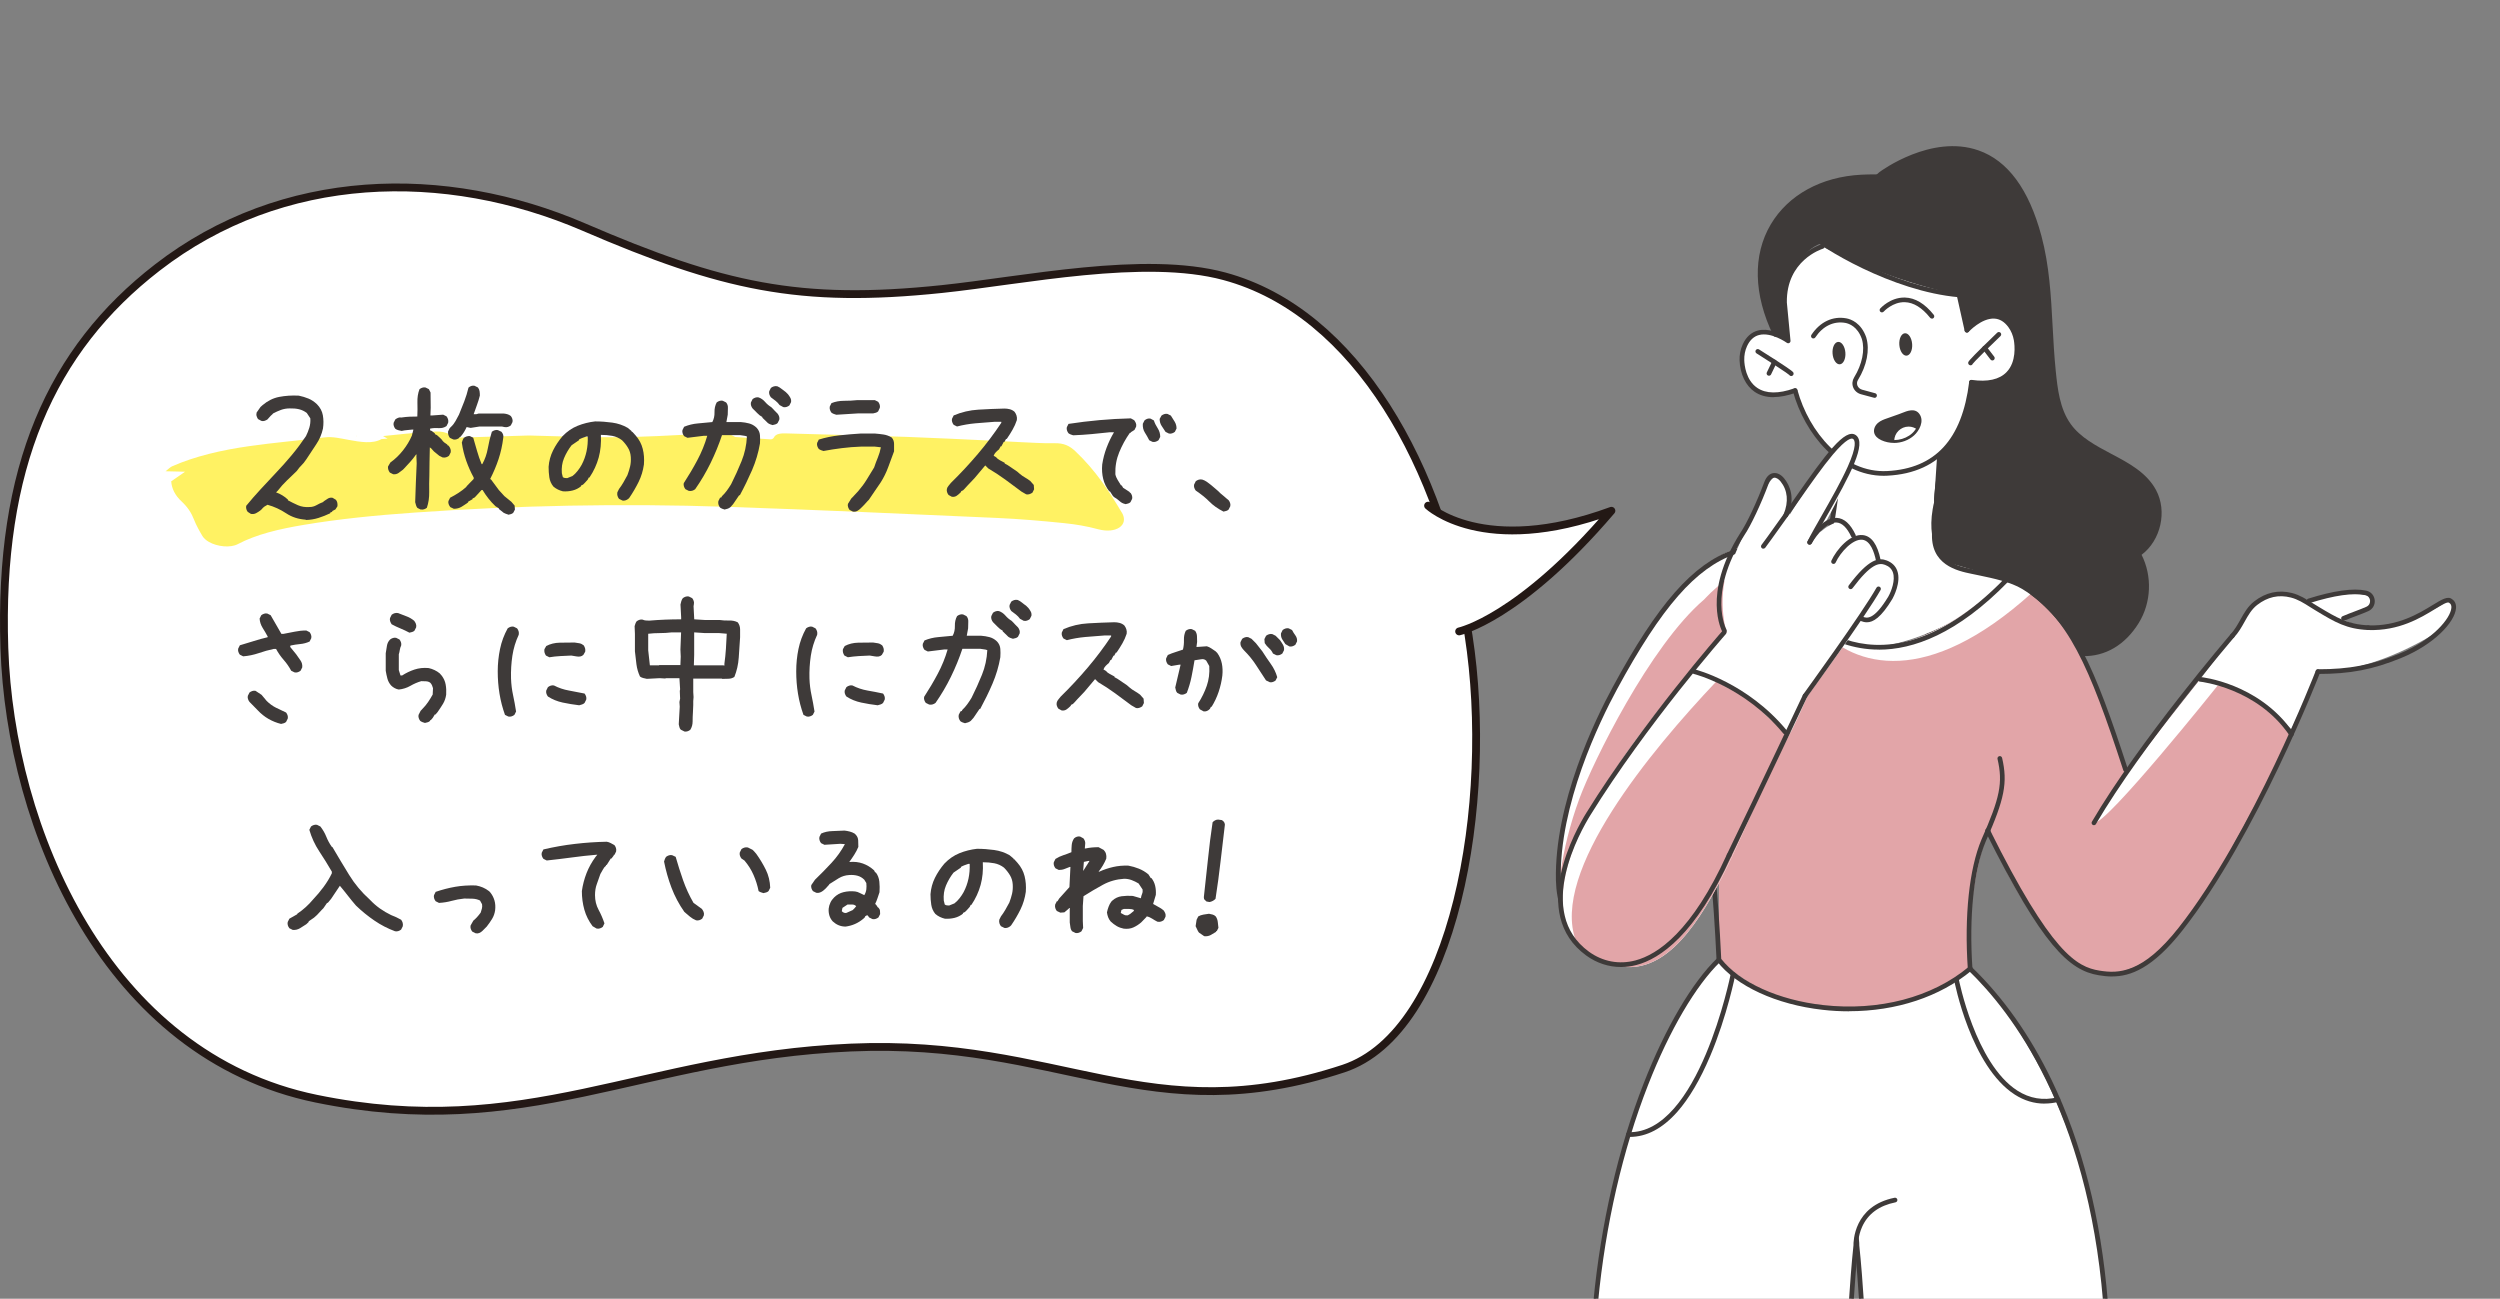 <?xml version="1.0" encoding="UTF-8"?><svg id="Layer_2" xmlns="http://www.w3.org/2000/svg" xmlns:xlink="http://www.w3.org/1999/xlink" viewBox="0 0 479.67 249.19"><rect x="0" y="0" width="479.67" height="249.19" fill="#808080" stroke="none"/><defs><style>.cls-1,.cls-2{fill:#fff;}.cls-3{fill:#ffee3d;opacity:.8;}.cls-4{fill:#3e3a39;}.cls-5{clip-path:url(#clippath);}.cls-6{fill:none;}.cls-7{fill:#e2a5a8;}.cls-2{stroke:#231815;stroke-linecap:round;stroke-linejoin:round;stroke-width:1.5px;}</style><clipPath id="clippath"><rect class="cls-6" x="289.34" y="0" width="190.33" height="249.19"/></clipPath></defs><g id="_文字"><g class="cls-5"><g id="woman1"><path class="cls-1" d="m378.01,185.87c8.96,8.62,23.76,32.3,25.95,63.8,1.87,26.79.22,203.74.22,203.74.23,1.88-23.99,1.7-35.61,0-6.46-53.64-8.98-183.56-12.28-214.43,0,0,.4-7.13-7.53-8.72v-52.03l29.24,7.63Z"/><path class="cls-1" d="m375.35,454.1c-4.54-53.19-15.76-184.25-19.06-215.12,3.3,30.87,5.82,160.79,12.28,214.43,2.32.38,2.43,2.03,6.78.69Z"/><path class="cls-4" d="m386.77,454.92c-6.38,0-13.22-.32-18.26-1.06-.2-.03-.36-.19-.38-.39-3.82-31.74-6.31-91.2-8.31-138.97-1.41-33.73-2.63-62.86-3.98-75.46,0-.02,0-.05,0-.07.01-.27.27-6.76-7.17-8.25-.24-.05-.4-.29-.35-.53.05-.24.29-.4.53-.35,7.89,1.58,7.9,8.53,7.89,9.14,1.35,12.64,2.57,41.77,3.98,75.49,1.99,47.59,4.47,106.77,8.26,138.56,11.76,1.65,31.44,1.05,34.81-.26.09-8.08,1.86-177.12-.28-203.05-3.01-36.55-17.47-55.48-25.81-63.51-.18-.17-.18-.46-.01-.64.17-.18.46-.18.64-.01,6,5.78,11.15,13.06,15.31,21.67,5.83,12.07,9.46,26.34,10.78,42.42,2.18,26.48.3,201.66.28,203.42,0,.16-.09.31-.24.39-1.71.92-9.3,1.48-17.68,1.48Zm17.47-1.87h0,0Z"/><path class="cls-1" d="m329.8,184.16c-8.96,8.62-21.68,37.86-23.64,65.6-1.89,26.79,2,203.65,2,203.65-.23,1.88,23.99,1.7,35.61,0,6.46-53.64,8.98-183.56,12.28-214.43,0,0-.4-7.13,7.53-8.72v-52.03l-33.78,5.92Z"/><path class="cls-1" d="m336.99,454.1c4.54-53.19,15.76-184.25,19.06-215.12-3.3,30.87-5.82,160.79-12.28,214.43-2.32.38-2.43,2.03-6.78.69Z"/><path class="cls-4" d="m325.58,454.92c-8.38,0-15.98-.56-17.68-1.48-.14-.08-.23-.22-.24-.38-.04-1.77-4.46-176.89-1.94-203.34,1.42-14.85,4.75-29.33,9.65-41.86,4.15-10.63,9.3-19.39,14.12-24.03.18-.17.46-.17.64.01.17.18.17.46-.01.64-4.73,4.55-9.8,13.19-13.91,23.7-4.87,12.45-8.18,26.84-9.59,41.61-2.47,25.91,1.73,194.94,1.94,202.95,3.37,1.31,23.05,1.92,34.82.26,3.79-31.79,6.27-90.97,8.26-138.56,1.41-33.72,2.63-62.84,3.98-75.49-.01-.61,0-7.56,7.89-9.14.24-.05.48.11.53.35.05.24-.11.48-.35.53-3.14.63-5.29,2.21-6.41,4.7-.84,1.86-.75,3.54-.75,3.55,0,.02,0,.05,0,.07-1.35,12.6-2.57,41.73-3.98,75.46-2,47.78-4.48,107.24-8.31,138.97-.02.2-.18.36-.38.39-5.04.74-11.88,1.06-18.26,1.06Z"/><path class="cls-4" d="m312.7,218.13c-.09,0-.18,0-.27,0-.25,0-.44-.21-.44-.46,0-.25.21-.44.46-.44,13.45.38,19.57-30.1,19.63-30.41.05-.24.28-.4.53-.35.24.05.4.28.35.53-.02.08-1.57,7.93-4.83,15.62-1.92,4.54-4.05,8.15-6.32,10.72-2.82,3.18-5.88,4.8-9.11,4.8Z"/><path class="cls-4" d="m392.29,211.75c-2.01,0-3.93-.58-5.73-1.74-8.39-5.41-11.52-21.41-11.65-22.09-.05-.24.11-.48.36-.53.24-.05.48.11.53.36.03.16,3.19,16.31,11.26,21.5,2.37,1.52,4.96,1.96,7.7,1.29.24-.06.48.09.54.33.06.24-.09.48-.33.54-.91.22-1.8.33-2.67.33Z"/><path class="cls-4" d="m399.48,125.43c4.54.16,8.11-2.27,10.5-6.14,2.38-3.86,2.52-9.01.35-12.99,3.76-2.56,5.11-8.08,2.95-12.08-3.31-6.13-12.25-6.95-16.33-12.6-2.14-2.96-2.59-6.79-2.97-10.43-.91-8.71-.48-17.38-2.75-25.84-7.72-28.81-30.39-11.98-30.39-11.98-7.81,6.59-10.86,18.28-8.04,28.11,1.79,6.25,5.79,11.64,7.93,17.78,2.35,6.76,2.34,14.07,2.83,21.21.48,7.14,1.61,14.58,5.8,20.38,3.33,4.61,8.49,7.85,14.09,8.84,5.6.99,11.34-1.09,16.04-4.28Z"/><path class="cls-4" d="m386.28,130.4c-.99,0-1.96-.08-2.91-.25-5.73-1.01-10.97-4.3-14.37-9.02-4.36-6.05-5.42-13.81-5.88-20.61-.08-1.24-.15-2.51-.22-3.73-.32-5.82-.65-11.83-2.58-17.36-.97-2.78-2.36-5.47-3.7-8.07-1.6-3.1-3.26-6.31-4.24-9.73-2.94-10.28.42-22.03,8.19-28.58,0,0,.01-.01.02-.02.4-.3,10.01-7.32,19-4.18,5.64,1.96,9.7,7.48,12.09,16.4,1.53,5.72,1.85,11.62,2.15,17.33.15,2.81.31,5.72.6,8.58.35,3.4.76,7.26,2.88,10.21,1.86,2.58,4.86,4.16,7.76,5.7,3.34,1.76,6.79,3.59,8.6,6.95,2.19,4.07.92,9.66-2.77,12.43,2.07,4.09,1.87,9.18-.55,13.09-2.6,4.2-6.41,6.45-10.75,6.35-4.41,2.96-9.05,4.52-13.34,4.52Zm-25.15-96.66c-7.49,6.33-10.74,17.69-7.89,27.64.96,3.34,2.59,6.51,4.17,9.57,1.36,2.63,2.76,5.34,3.75,8.19,1.97,5.65,2.3,11.73,2.63,17.61.07,1.22.14,2.49.22,3.72.45,6.67,1.48,14.28,5.71,20.15,3.27,4.53,8.3,7.69,13.8,8.66,4.86.86,10.44-.63,15.71-4.21.08-.05.17-.08.27-.08,5.22.19,8.37-3.12,10.1-5.92,2.32-3.75,2.45-8.67.34-12.54-.11-.2-.05-.46.14-.59,3.57-2.43,4.86-7.69,2.81-11.5-1.68-3.12-4.86-4.8-8.23-6.58-2.99-1.58-6.08-3.22-8.07-5.96-2.27-3.14-2.7-7.3-3.05-10.64-.3-2.89-.46-5.8-.61-8.62-.3-5.66-.62-11.52-2.12-17.15-2.31-8.62-6.18-13.93-11.52-15.79-8.42-2.94-17.79,3.78-18.16,4.05Z"/><path class="cls-4" d="m346.93,36.77s-14.67,6.84-6.66,26.58c.19.41,2.83,2.06,2.83,2.06,0,0-1.79-16.19,6.54-18.78.66.98,15.05,8.55,26.24,9.94.09.39,1.33,5.96,1.33,5.96l4.32-1.86s5.42-22.19-16.49-26.38c.13.02-9.95-1.73-18.11,2.48Z"/><path class="cls-1" d="m353.29,88.14s-.66,15.44-5.97,16.48c-.36.1-8.99.21-8.99.21,0,0,2.26,18.34,22.51,19.16,1.23.15,16.15-3,23.68-12.91.51.16-11.42-3.32-11.42-3.32,0,0-4-3.29-1.96-11.61-.34,0,.98-8.52.98-8.52,0,0,6.35-7.4,6.15-14.29-.08.61,9.31,2.04,8.58-8.1,0,0-1.8-8.66-9.45-1.88l-1.51-6.78s-12.26-2.16-26.24-9.29c-.81.32-9.8,3.63-6.54,18.13,0,0-9.08-5.8-8.72,5.14.05.25,1.25,8.01,10.05,4.39,0,0,3.13,10.73,8.86,13.19Z"/><path class="cls-7" d="m338.33,104.83s11.17,38.53,46.71,6.41c0,0,12.79,5.06,18.92,25.09.12.71-22.59,23.03-22.59,23.03,0,0-4.53,12.82-3.36,26.5.5.49-26.07,18.35-48.2-1.71v-14.72s-11.96,22.77-25.17,12.38c.12.11-10.06-10.27-2.52-31.72.06-.18,11.02-29.22,21.4-38.09.71-.69,7.44-8.39,14.81-7.17Z"/><path class="cls-1" d="m389.88,113.72l-4.84-2.47c-17.23,15.58-28.74,14.54-36.01,9.34,6.87,7.37,20.61,11.44,40.86-6.87Z"/><path class="cls-1" d="m302.11,150.09c-2.45,6.97-3.03,12.77-2.7,17.42.62-4.4,1.77-9.25,3.63-14.29,2.6-7.04,13.53-29.31,23.91-38.18.63-.61,6.06-6.82,12.46-7.27,0,0,0,0,0,0-.09-.22-.18-.42-.26-.62,0,0,0,0,0-.01-.57-1.4-.83-2.3-.83-2.3-.58-.1-1.15-.14-1.71-.13-5.2.05-9.86,4.08-11.97,6.15-.05.05-.09.09-.13.13-.09.09-.17.17-.24.25,0,0,0,0,0,0-.06.06-.11.11-.16.16-.26.27-.45.47-.55.57-.01.01-.03.03-.04.04-.41.35-.81.73-1.22,1.13-1.54,1.54-3.09,3.48-4.61,5.66-.48.69-.95,1.4-1.42,2.14-.31.49-.62.99-.93,1.49-.46.76-.92,1.53-1.37,2.31-6.62,11.47-11.81,25.24-11.85,25.36,0,0,0,0,0,0Z"/><path class="cls-7" d="m422.14,130.34s-10.84,13.61-14.32,18.48c.1-.5-4.93-15.3-4.93-15.3l-21.91,20.67s.09,11.95,14.59,28.36c-.47-.5,11.92,15.41,28.36-12.12.14-.22,14.58-26.19,15.71-29.56,0,0-6.24-10.01-17.51-10.52Z"/><path class="cls-1" d="m401.76,157.88c2.2.62,23.77-26.38,23.77-26.38,1.55.07,3,.36,4.33.81-2.22-1.07-4.8-1.84-7.72-1.97,0,0-10.84,13.61-14.32,18.48.1-.5-2.97,4.41-6.06,9.06Z"/><path class="cls-1" d="m422.14,130.34l7.19-9.67s3.98-9.75,12.02-5.52c-.56.21,3.39-.39,3.39-.39,0,0,9.6-2.1,10.45.39-.01-.02.15,1.71-5.55,3.49-.44.09,1.36,1.69,7.49,1.68.28-.03,10.59-2.86,12.37-5.15.98.38,3.49.4-1.03,5.49-.45.45-12.55,8.42-23.74,8.2l-5.09,11.08s-9.71-9.78-17.51-9.6Z"/><path class="cls-4" d="m340.64,64.6c-.17,0-.33-.09-.41-.25-3.79-7.85-3.96-15.41-.48-21.29,3.36-5.67,9.7-9.15,17.39-9.54,6.4-.33,15.16.52,20.51,6.39,4.21,4.62,5.66,11.63,4.32,20.84-.04.25-.26.42-.51.38-.25-.04-.42-.26-.38-.51,1.3-8.93-.08-15.69-4.1-20.1-5.11-5.62-13.59-6.42-19.8-6.1-7.38.38-13.45,3.69-16.66,9.1-3.33,5.61-3.14,12.87.51,20.45.11.22.01.49-.21.6-.06.03-.13.04-.2.04Z"/><path class="cls-4" d="m354.78,194.04c-1.68,0-3.38-.09-5.09-.29-8.84-.99-16.6-4.56-20.25-9.32-.06-.07-.09-.16-.09-.25-.61-12.71-1.49-21.73-2.69-27.57-3.83-6.36-2.76-12.51-1.17-16.56.09-.23.35-.35.58-.26.23.09.35.35.26.58-1.51,3.87-2.54,9.76,1.15,15.83.03.04.05.09.06.14,1.21,5.86,2.1,14.9,2.71,27.64,3.54,4.52,11.01,7.91,19.55,8.86,10.71,1.2,20.89-1.47,27.93-7.33.19-.16.47-.13.63.06.16.19.13.47-.06.63-6.1,5.07-14.47,7.82-23.51,7.82Z"/><path class="cls-4" d="m378.01,186.32c-.23,0-.43-.18-.45-.42-.69-10.17.27-19.22,2.62-24.82,3.56-8.01,4.14-10.89,3.08-15.46-.06-.24.1-.48.34-.54.24-.06.48.09.54.34,1.1,4.75.48,7.89-3.14,16.02-2.3,5.47-3.23,14.37-2.55,24.4.02.25-.17.46-.42.48-.01,0-.02,0-.03,0Z"/><path class="cls-4" d="m407.82,148.1c-.19,0-.37-.12-.43-.31-6.56-20.19-10.7-29.48-19.39-34.78-2.19-1.34-5.65-2.06-8.17-2.59-.38-.08-.73-.15-1.06-.22-.16-.04-.34-.07-.53-.11-2.6-.54-8.01-1.66-7.53-8.09l.95-14.39c.02-.25.23-.44.48-.42.25.02.44.23.42.48l-.95,14.39c-.42,5.65,4.11,6.59,6.82,7.15.19.04.37.08.54.11.32.07.67.14,1.05.22,2.59.54,6.14,1.29,8.46,2.71,4.49,2.74,7.89,6.61,11.01,12.54,2.99,5.68,5.66,13.19,8.76,22.73.08.24-.05.49-.29.57-.05.02-.09.02-.14.02Z"/><path class="cls-4" d="m361.42,91.29c-8.54,0-15.19-8.05-17.42-16.23-.07-.24.08-.49.32-.55.24-.07.49.08.55.32,2.19,8.05,8.8,15.97,17.2,15.55,9.24-.47,14.39-6.06,15.75-17.09.03-.25.25-.42.5-.39.25.03.42.25.39.5-.65,5.26-2.19,9.41-4.58,12.33-2.8,3.42-6.84,5.28-12.02,5.54-.23.01-.46.02-.69.02Z"/><path class="cls-4" d="m380.3,73.94c-.66,0-1.36-.05-2.11-.16-.25-.03-.42-.26-.38-.51.03-.25.26-.42.51-.38,3.05.43,5.3-.07,6.67-1.49,1.93-1.98,1.56-5.17,1.41-6.1-.16-.93-.52-1.81-1.06-2.54-.76-1.03-1.66-1.58-2.69-1.63-2.45-.13-4.9,2.51-4.92,2.53-.17.18-.45.2-.64.03-.18-.17-.2-.45-.03-.64.11-.12,2.76-2.98,5.63-2.82,1.31.07,2.44.74,3.36,2,.62.84,1.04,1.86,1.22,2.93.17,1.04.57,4.59-1.65,6.88-1.23,1.27-3.02,1.91-5.33,1.91Z"/><path class="cls-4" d="m378.08,70.09c-.24,0-.44-.19-.45-.44,0-.25,0-.37,2.85-3.18,1.35-1.32,2.71-2.63,2.72-2.64.18-.17.46-.17.64.01.17.18.17.46-.01.64-.01.01-1.37,1.32-2.72,2.64-2.09,2.06-2.52,2.57-2.61,2.69-.06.16-.22.28-.41.29,0,0,0,0-.01,0Zm.45-.46h0s0,0,0,0Z"/><path class="cls-4" d="m382.27,69.16c-.14,0-.27-.06-.36-.18l-1.47-1.92c-.15-.2-.11-.48.09-.63.2-.15.48-.11.63.09l1.47,1.92c.15.2.11.48-.09.63-.08.06-.18.09-.27.09Z"/><path class="cls-4" d="m340.3,76.21c-1.41,0-2.63-.34-3.64-1.03-1.71-1.16-2.79-3.41-2.89-6.01-.04-1.09.17-2.16.61-3.11.65-1.42,1.63-2.3,2.89-2.64,1.98-.52,4.15.47,5.29,1.13l-.61-6.45s0-.02,0-.04c-.07-4.57,1.99-7.37,3.72-8.92,1.88-1.67,3.76-2.26,3.84-2.28.24-.07.49.06.56.3.07.24-.06.49-.3.56h0c-.29.09-7.04,2.26-6.93,10.31l.7,7.34c.02.18-.07.34-.22.43-.15.09-.34.08-.49-.03-.03-.02-2.96-2.11-5.33-1.49-.99.26-1.77.98-2.3,2.14-.38.82-.56,1.76-.53,2.71.03.87.3,3.81,2.49,5.29,1.68,1.14,4.07,1.17,7.11.09.23-.08.49.04.57.27.08.23-.04.49-.27.57-1.58.56-3.01.84-4.28.84Z"/><path class="cls-4" d="m343.69,72.16c-.15,0-.3-.08-.38-.21-.11-.1-.63-.51-3.1-2.11-1.58-1.02-3.17-2.03-3.19-2.04-.21-.13-.27-.41-.14-.62.13-.21.41-.27.62-.14.02.01,1.62,1.02,3.2,2.04,3.36,2.18,3.39,2.29,3.43,2.54.04.24-.12.48-.36.52-.03,0-.05,0-.08,0Z"/><path class="cls-4" d="m339.4,72.09c-.07,0-.13-.01-.19-.04-.22-.11-.32-.38-.21-.6l1.05-2.18c.11-.22.38-.32.6-.21.22.11.32.38.21.6l-1.05,2.18c-.08.16-.24.25-.41.25Z"/><path class="cls-4" d="m377.43,57.12s-.01,0-.02,0c-.53-.02-1.06-.05-1.56-.09-12.87-1.12-26.62-9.59-29.23-12.13-.18-.17-.18-.46,0-.64.17-.18.46-.18.64,0,2.55,2.48,16.03,10.78,28.68,11.88.49.04,1,.07,1.52.09.25,0,.44.22.43.47,0,.24-.21.43-.45.43Z"/><path class="cls-4" d="m360.51,124.64c-2.54,0-4.79-.45-6.71-1.09-5.4-1.82-9.14-5.43-11.33-8.14-2.52-3.11-4.27-6.65-4.59-9.24-.03-.25.15-.47.39-.5.25-.03.47.15.5.39.52,4.29,6.09,13.52,15.32,16.63,6.59,2.22,17.25,1.98,30.62-11.77.17-.18.46-.18.64,0,.18.17.18.46,0,.64-9.85,10.14-18.33,13.09-24.85,13.09Z"/><path class="cls-4" d="m359.69,76.33s-.07,0-.11-.01c-.01,0-1.3-.33-2.53-.68-.7-.2-1.24-.68-1.49-1.33-.24-.62-.17-1.31.19-1.9,1.54-2.51,2.1-5.25,1.49-7.34-.83-2.43-2.48-2.98-3.15-3.11-2.24-.41-4.35.6-5.79,2.78-.14.21-.42.26-.62.13-.21-.14-.26-.42-.13-.62,1.65-2.49,4.09-3.65,6.7-3.17.83.15,2.86.82,3.84,3.71,0,0,0,.01,0,.02.68,2.33.09,5.34-1.59,8.07-.22.35-.26.74-.12,1.1.15.38.48.67.9.79,1.22.35,2.49.67,2.5.68.24.06.39.31.32.55-.05.2-.23.34-.44.34Z"/><path class="cls-4" d="m370.67,61.13c-.13,0-.26-.06-.35-.17-1.54-1.93-3.16-2.93-4.84-2.98-2.35-.07-4.04,1.79-4.06,1.81-.17.18-.45.2-.63.04-.18-.17-.2-.45-.04-.63.08-.09,1.91-2.11,4.6-2.11.05,0,.1,0,.15,0,1.96.05,3.82,1.17,5.53,3.32.15.19.12.48-.07.63-.08.07-.18.1-.28.1Z"/><path class="cls-4" d="m366.88,66c.09,1.19-.39,2.19-1.07,2.24-.68.05-1.3-.87-1.39-2.06-.09-1.19.39-2.19,1.07-2.24.68-.05,1.3.87,1.39,2.06Z"/><path class="cls-4" d="m354.07,67.66c.09,1.19-.39,2.19-1.07,2.24-.68.05-1.3-.87-1.39-2.06-.09-1.19.39-2.19,1.07-2.24.68-.05,1.3.87,1.39,2.06Z"/><path class="cls-4" d="m377.39,63.81c-.21,0-.39-.14-.44-.35l-1.51-6.78c-.05-.24.1-.48.34-.54.24-.05.48.1.54.34l1.51,6.78c.05.24-.1.48-.34.54-.03,0-.07.01-.1.01Z"/><path class="cls-4" d="m364.44,79.71c-.76.27-1.53.54-2.29.81-.59.21-1.19.43-1.66.83-.47.41-.79,1.06-.62,1.66.16.57.69.96,1.23,1.2,1.95.9,4.42.54,6-.91.93-.85,1.83-2.54.96-3.74-.87-1.2-2.55-.24-3.62.14Z"/><path class="cls-1" d="m366.21,81.85c-1.52,0-2.76,1.23-2.77,2.75,0,.04,0,.07,0,.11,1.34-.01,2.67-.49,3.66-1.4.27-.24.53-.56.75-.91-.46-.34-1.03-.55-1.64-.55Z"/><path class="cls-4" d="m363.38,84.98c-.82,0-1.64-.17-2.39-.51-.76-.35-1.22-.81-1.38-1.38-.18-.65.1-1.41.7-1.94.52-.45,1.17-.68,1.75-.88l2.29-.81c.16-.06.34-.13.52-.2,1.07-.43,2.54-1.03,3.4.16,1.01,1.4-.07,3.26-1,4.1-1.05.96-2.47,1.47-3.9,1.47Zm3.5-5.73c-.5,0-1.11.22-1.8.5-.19.08-.38.15-.55.21h0l-2.29.81c-.56.2-1.14.4-1.57.78-.37.32-.68.87-.54,1.39.14.5.66.84,1.08,1.03,1.86.86,4.21.51,5.7-.86.84-.77,1.68-2.33.92-3.39-.25-.34-.57-.47-.96-.47Z"/><path class="cls-4" d="m311.22,184.98c-.13,0-.26,0-.39,0-3.18-.13-6.03-1.81-8.49-4.99-2.41-3.12-3.72-6.96-3.81-11.11-.31-14.72,7.53-30.84,10.92-37.09,8.66-15.98,15.36-23.6,23.15-26.32,2.57-.9,6.19-.88,8.84-.87.38,0,.74,0,1.07,0,.17,0,.36,0,.55,0,2.76.02,7.39.06,8.17-5.55l1.62-10.98c.04-.25.27-.42.51-.38.25.04.42.26.38.51l-1.61,10.98c-.88,6.38-6.41,6.34-9.06,6.32-.19,0-.37,0-.54,0-.33,0-.69,0-1.08,0-2.58-.01-6.11-.03-8.53.82-7.55,2.64-14.11,10.15-22.65,25.9-3.35,6.19-11.12,22.14-10.81,36.64.08,3.96,1.34,7.61,3.62,10.57,2.29,2.96,4.92,4.52,7.81,4.64,4.01.16,8.47-2.44,13.29-7.74,3.91-4.29,3.86-10.57,3.85-10.64,0-.25.19-.45.44-.46h0c.24,0,.45.2.45.44,0,.27.06,6.7-4.09,11.26-4.86,5.34-9.43,8.04-13.6,8.04Z"/><path class="cls-4" d="m401.76,158.33c-.08,0-.16-.02-.23-.06-.21-.13-.29-.4-.16-.61,9.03-15.43,26.42-35.74,26.59-35.94.16-.19.45-.21.63-.05.19.16.21.45.05.63-.17.2-17.51,20.45-26.5,35.81-.08.14-.23.22-.39.22Z"/><path class="cls-4" d="m405.26,187.36c-.9,0-1.76-.1-2.58-.24-5.65-.92-10.79-5.59-21.72-27.56-.11-.22-.02-.49.2-.6.22-.11.49-.02.6.2,11.82,23.75,16.7,26.36,21.06,27.07,3.74.61,8.3.52,15.22-8.27,14.11-17.93,26.16-48.95,26.28-49.26.09-.23.35-.35.58-.26.23.09.35.35.26.58-.12.31-12.21,31.45-26.41,49.49-5.74,7.3-9.99,8.84-13.5,8.84Z"/><path class="cls-4" d="m444.74,129.31c-.25,0-.45-.2-.45-.45s.2-.45.45-.45c6.05,0,10.29-.81,15.62-2.99,6.55-2.68,9.83-6.84,9.98-8.8.03-.44-.09-.74-.36-.91-.03-.02-.05-.04-.08-.06-.29-.27-1.5.47-2.67,1.19-2.76,1.69-6.93,4.25-12.86,4.04-.25,0-.44-.22-.43-.46,0-.25.22-.45.46-.43,5.66.19,9.69-2.28,12.36-3.91,1.76-1.08,2.93-1.79,3.72-1.11.54.35.81.96.75,1.72-.2,2.67-4.2,6.97-10.53,9.56-5.45,2.23-9.78,3.06-15.96,3.06Z"/><path class="cls-4" d="m449.64,119.09c-.17,0-.34-.1-.41-.27-.1-.23,0-.49.24-.59.82-.35,1.63-.66,2.41-.95.79-.3,1.53-.58,2.17-.87.57-.26.73-.79.69-1.2-.04-.41-.31-.9-.93-1.02-2.33-.48-5.92.03-10.69,1.53-.24.07-.49-.06-.56-.29-.07-.24.06-.49.29-.56,4.91-1.55,8.66-2.07,11.14-1.55.9.19,1.54.9,1.64,1.81.1.91-.38,1.74-1.21,2.12-.67.3-1.42.59-2.22.89-.77.29-1.57.59-2.37.94-.06.02-.12.04-.18.04Z"/><path class="cls-4" d="m439.66,141.32c-.14,0-.29-.07-.37-.2-6.24-9.17-17.08-10.32-17.19-10.33-.25-.02-.43-.24-.4-.49.02-.25.24-.43.49-.4.12.01,2.88.29,6.47,1.75,3.32,1.35,7.99,3.99,11.37,8.97.14.21.09.48-.12.62-.08.05-.17.08-.25.08Z"/><path class="cls-4" d="m428.3,122.46c-.11,0-.22-.04-.31-.12-.18-.17-.19-.45-.02-.64.78-.84,1.35-1.84,1.89-2.81.71-1.27,1.44-2.58,2.67-3.52,2.21-1.71,4.64-2.24,7.24-1.59,1.44.37,2.71,1.16,3.93,1.93.31.2.64.4.96.59l.33.2c3.32,1.99,5.51,3.31,9.42,3.48.25.01.44.22.43.47-.01.25-.23.44-.47.43-4.14-.18-6.41-1.54-9.85-3.61l-.33-.2c-.33-.2-.66-.4-.97-.6-1.21-.77-2.36-1.49-3.67-1.82-2.35-.6-4.46-.13-6.47,1.42-1.08.84-1.74,2.01-2.43,3.25-.57,1.02-1.16,2.07-2.02,2.99-.09.09-.21.14-.33.14Z"/><path class="cls-1" d="m331.28,121.35s-1.61-5.06-.15-11.06c3.7-7.93,7.81-19.55,10.08-18.96,1.89.38,2.2,7.41,2.2,7.41,0,0,9.48-16.05,12.87-14.87,1.73,2.94-7.06,18.25-7.06,18.25,0,0,5.52-5.24,6.81,1.36,1.07.2,4.93-1.49,4.84,4.05.9.01,2.53.02,3.25,4.7-3.34,8.36-6.6,6.45-6.6,6.45l-10.71,14.85s-2.54,5.88-3.63,7.7c-9.3,15.47-18.07,52.96-36.88,42.52-23.61-13.11,24.99-62.39,24.99-62.39Z"/><path class="cls-7" d="m336.32,134.34c-3.17-1.43-6.21-3.22-9.38-4.65-.83-.32-1.66-.61-2.52-.85-12.47,14.3-36.02,44.98-18.14,54.91,18.81,10.44,27.58-27.05,36.88-42.52.12-.19.25-.44.4-.71-2.88-1.44-5.39-3.47-7.24-6.17Z"/><path class="cls-1" d="m329.26,130.79c-1.14-.59-1.15-.58-2.32-1.1-.83-.32-1.66-.61-2.52-.85-11.32,12.98-31.77,39.47-22.06,51.67-4.94-13.28,14.48-36.58,26.9-49.71Z"/><path class="cls-4" d="m338.33,105.28c-.09,0-.19-.03-.27-.09-.2-.15-.24-.43-.09-.63.02-.02,1.61-2.15,4.74-6.59.57-.81,1.16-1.65,1.75-2.5,5.87-8.4,9.58-13.4,11.6-11.99,2.18,1.55-1,7.54-5.73,15.83-1.07,1.88-2.08,3.65-2.72,4.94-.11.22-.38.31-.6.2-.22-.11-.31-.38-.2-.6.65-1.31,1.67-3.09,2.75-4.98,1.72-3.02,3.67-6.45,4.95-9.3,1.8-4.02,1.42-5.07,1.04-5.35-.25-.18-1.15-.24-3.91,3.03-1.95,2.32-4.24,5.59-6.44,8.74-.59.85-1.18,1.69-1.75,2.5-3.14,4.44-4.74,6.58-4.75,6.6-.09.12-.22.18-.36.18Z"/><path class="cls-4" d="m346.33,133.97c-.09,0-.18-.03-.26-.09-.2-.15-.25-.43-.1-.63.11-.16,11.31-15.58,14.07-20.49.12-.22.4-.29.61-.17.22.12.29.4.17.61-2.79,4.95-14.02,20.42-14.13,20.57-.09.12-.23.19-.36.19Z"/><path class="cls-4" d="m351.8,108.2c-.06,0-.13-.01-.19-.04-.23-.1-.32-.37-.22-.6.99-2.14,3.6-5.18,6.05-4.89,1.65.19,2.79,1.79,3.39,4.76.05.24-.11.48-.35.53-.24.05-.48-.11-.53-.35-.36-1.75-1.1-3.87-2.62-4.05-1.83-.21-4.22,2.4-5.13,4.38-.08.16-.24.26-.41.26Z"/><path class="cls-4" d="m347.21,104.51c-.08,0-.16-.02-.23-.06-.21-.13-.29-.4-.16-.61.44-.76,2.75-4.48,5.45-4.48.04,0,.09,0,.13,0,1.43.07,2.65,1.16,3.63,3.26.11.22,0,.49-.22.6-.22.11-.49,0-.6-.22-.83-1.77-1.79-2.7-2.86-2.75-1.73-.08-3.65,2.12-4.76,4.03-.08.14-.23.22-.39.22Z"/><path class="cls-4" d="m331.75,164.57c-.07,0-.13-.01-.2-.05-.22-.11-.32-.38-.21-.6,5.98-12.3,14.49-30.41,14.58-30.59.11-.22.37-.32.6-.22.22.11.32.37.22.6-.09.18-8.61,18.3-14.58,30.6-.08.16-.24.25-.4.25Z"/><path class="cls-4" d="m311.02,185.54c-2.37,0-4.67-.75-6.68-2.21-11.11-8.08-1.92-24.24.04-27.39,10.85-17.52,25.94-34.71,26.09-34.88.16-.19.45-.2.63-.04.19.16.2.45.04.63-.15.17-15.2,17.31-26,34.76-1.88,3.04-10.74,18.58-.27,26.19,2.62,1.9,5.77,2.5,8.89,1.68,4.33-1.14,10.89-5.6,17.58-20.35.1-.23.37-.33.6-.22.23.1.33.37.22.59-6.84,15.07-13.65,19.66-18.17,20.85-.99.26-1.99.39-2.97.39Z"/><path class="cls-4" d="m358.2,119.4c-.43,0-.81-.11-1.18-.25-.05-.02-.09-.04-.14-.05-.23-.08-.35-.34-.27-.58.08-.23.34-.35.58-.27.05.02.1.04.15.06.8.31,2.14.82,4.97-3.85.57-1.02,1.4-3.16.87-4.65-.24-.67-.73-1.14-1.49-1.43-1.17-.45-2.73-.22-6.25,4.48-.15.2-.43.24-.63.09-.2-.15-.24-.43-.09-.63,3.87-5.18,5.79-5.36,7.29-4.78,1,.39,1.68,1.05,2.01,1.96.8,2.21-.75,5.09-.93,5.41-2.19,3.62-3.7,4.49-4.89,4.49Z"/><path class="cls-4" d="m330.87,121.49c-.16,0-.31-.08-.39-.23-.04-.08-1.04-1.88-1.1-5.16-.06-2.98.69-7.82,4.58-13.92,1.2-1.77,3.15-5.92,4.54-9.65.48-1.3,1.2-1.67,1.72-1.75.73-.12,1.5.26,2.12,1.03,1.11,1.38,2.13,3.74.72,7.21-.09.23-.36.34-.59.25-.23-.09-.34-.36-.25-.59.99-2.42.78-4.6-.59-6.31-.41-.51-.89-.77-1.28-.71-.4.06-.76.48-1.02,1.18-1.41,3.79-3.4,8.02-4.63,9.83-3.74,5.87-4.48,10.5-4.43,13.34.04,3.07.98,4.78.99,4.8.12.22.04.49-.17.61-.07.04-.15.06-.22.06Z"/><path class="cls-4" d="m342.52,140.91c-.13,0-.26-.06-.35-.16-7.39-8.97-17.08-11.42-17.18-11.44-.24-.06-.39-.3-.33-.54.06-.24.3-.39.54-.33.1.02,10.07,2.53,17.66,11.75.16.19.13.47-.06.63-.08.07-.19.1-.29.1Z"/></g></g><path class="cls-2" d="m257.76,205.03c21.26-7.02,28.98-51.05,24.01-83.11-4.97-32.07-21.39-62.03-46.85-68.91-15.34-4.15-38.62.82-54.21,2.45-27.31,2.86-42.09-.43-68.71-11.9-26.62-11.46-57.82-10.8-81.82,7.78C9.81,67.1-.3,89.68.84,124.36c1.14,34.68,19.54,78.16,59.83,86.44s62.33-8.06,102.6-9.81c40.28-1.75,57.12,16.37,94.49,4.04Z"/><path class="cls-3" d="m68.18,84.27s0,0,0,0c.04-.02.08-.04.12-.06l-.13.06Z"/><path class="cls-3" d="m68.42,83.69s.04,0,.07,0c-.06-.04-.12-.07-.19-.1l.12.11Z"/><path class="cls-3" d="m215.25,98.37c-2.41-4.07-4.97-8.04-8.89-11.76-1.17-1.11-2.28-1.61-4.04-1.57-2.22.05-4.52-.13-6.8-.22-1.67-.07-3.35-.18-5.03-.26-5.47-.25-10.96-.54-16.41-.73-7.72-.26-15.43-.45-23.14-.67-1.08-.03-2.1.01-2.46.8-.08.16-.36.35-.6.34-2.27-.13-4.56-.3-6.83-.46-2.56-1.46-4.64-.74-6.95-.6-5.25.33-10.53.6-15.9.65-5.52.05-11.15-.21-16.73-.33-.45,0-.89.02-1.34.04-3.84.12-7.67.25-11.52.35-.56.01-1.42.02-1.74-.22-1.66-1.25-3.32-.91-4.84-.84-2.9.15-5.7.51-8.54.78.29.16.58.33.87.49-.39.03-.78.06-1.17.09-1.71.97-4.03.56-6.3.15-1.55-.28-3.05-.66-4.56-.48-4.82.58-9.74,1-14.5,1.68-5.34.76-10.39,1.93-14.78,3.86-.41.18-.67.49-1.28.96,1.4.03,2.27.05,3.74.09-1.12.78-1.92,1.33-2.66,1.84.1,1.42.75,2.71,2.01,3.88,1.17,1.09,1.88,2.21,2.35,3.43.42,1.07,1.01,2.15,1.64,3.2.24.4.72.83,1.22,1.11,1.66.95,4.16,1.17,5.54.44,3.6-1.9,7.97-2.91,12.54-3.68,6.91-1.17,14.08-1.87,21.38-2.38,19.55-1.37,39.49-1.79,59.84-1.11,17.28.58,34.63,1.37,51.97,2.14,4.25.19,8.57.56,12.88,1,2.12.22,4.25.56,6.45,1.16,3.45.94,6.01-.77,4.58-3.2Zm-134.45-14.31l.06-.2.35.2h-.4Z"/><path class="cls-4" d="m58.68,99.71c-1.42-.09-2.67-.49-3.77-1.22-1.1-.73-2.29-1.28-3.58-1.64-.19.09-.39.21-.6.35-.2.15-.38.32-.53.52l-.26.23c-.26.19-.53.37-.82.52-.29.15-.62.19-.98.13l-.61-.39c-.13-.17-.22-.35-.27-.55s-.06-.4-.02-.61c.86-1.05,1.78-2.11,2.75-3.16.98-1.05,1.95-2.09,2.92-3.13,1.05-1.1,2.07-2.24,3.06-3.43.99-1.19,1.9-2.41,2.74-3.66.26-.52.47-1.05.64-1.61.17-.56.24-1.16.19-1.8l-.68-1.03c-.45-.34-.95-.58-1.48-.71-.54-.13-1.14-.18-1.8-.16-.6,0-1.16.1-1.68.29s-1.02.42-1.51.68l-.1.13-.35.32-.64.71c-.17.11-.35.19-.55.26s-.4.06-.61,0l-.64-.35c-.11-.17-.19-.36-.26-.56s-.06-.44,0-.69l.74-1.06.39-.35c.99-.84,2.06-1.37,3.21-1.59s2.4-.31,3.75-.24c.64.13,1.26.32,1.85.56s1.13.61,1.63,1.08c.62.62,1,1.34,1.14,2.14s.15,1.65.02,2.53c-.24,1.1-.67,2.11-1.31,3.05s-1.26,1.88-1.88,2.85l-.52.71-.81.87-.52.68c-.64.62-1.27,1.23-1.89,1.82s-1.19,1.23-1.72,1.92l-.35.35c.43.15.84.34,1.22.58.39.24.74.5,1.06.81v.13c.62.34,1.27.66,1.93.95.67.29,1.41.4,2.22.34.47,0,.91-.12,1.32-.35.41-.24.84-.44,1.29-.61l.1-.13c.26-.17.52-.34.79-.52.27-.17.58-.23.92-.16l.64.39c.13.17.21.35.26.55.04.19.05.42.03.68l-.39.61-.61.32v.13l-.39.16v.13c-.71.34-1.46.64-2.24.89-.78.25-1.61.38-2.46.4Z"/><path class="cls-4" d="m80.72,97.77l-.64-.32c-.13-.17-.21-.34-.26-.52-.04-.17-.1-.37-.16-.58.04-1.27.08-2.51.13-3.74.04-1.22.1-2.46.16-3.71l-.06-1.42.06-.26h-.13c-.37.52-.74.99-1.13,1.42-.39.43-.79.86-1.19,1.29l-.19.19c-.26.21-.54.42-.84.63-.3.2-.64.29-1.03.24l-.64-.32c-.13-.17-.23-.35-.29-.55s-.09-.4-.06-.61l.45-.77c.9-.64,1.71-1.42,2.42-2.32s1.28-1.85,1.71-2.84l.29-1.16h-.19c-.34.04-.69.08-1.03.1-.34.02-.69.08-1.03.16-.21-.04-.43-.09-.64-.14-.21-.05-.41-.15-.58-.27-.13-.17-.23-.35-.29-.55s-.08-.4-.03-.61l.32-.64c.17-.13.35-.23.55-.31s.4-.09.61-.05c.56-.08,1.08-.14,1.58-.16.49-.02.99-.03,1.48-.03.04-.86.05-1.76.02-2.69s.1-1.79.4-2.56c.17-.13.35-.23.55-.29s.4-.08.61-.03l.64.32.32.64.03,2.93-.06,1.48h.26l2.19-.16.64.32c.13.17.23.35.29.55s.08.42.03.68l-.32.64c-.43.3-.93.43-1.51.39-.58-.04-1.13-.01-1.64.1v.32l.32.13.61.48v.13l.39.19.58.52.32.32c.13.21.29.4.48.55.19.15.4.29.61.42v.13h.13l.19.19c.13.17.23.36.29.56s.08.41.03.63l-.32.64c-.17.13-.35.23-.55.29s-.42.08-.68.03l-.64-.32-1.03-.84-.52-.58-.26-.19-.06,2.87-.03,2.51c-.04,1.03-.05,2.09-.03,3.17.02,1.08-.13,2.1-.45,3.04-.17.13-.35.23-.55.29s-.4.08-.61.03Zm6.28-13.44l-.68-.32c-.13-.17-.23-.35-.29-.55s-.09-.42-.06-.68l.32-.64.19-.19c.37-.34.67-.72.9-1.13.24-.41.46-.83.68-1.26.34-.82.68-1.66,1.01-2.53s.61-1.76.82-2.66c.17-.15.35-.26.55-.32s.4-.08.61-.03l.64.32c.17.21.28.45.32.71.04.26.06.54.06.84-.15.6-.33,1.2-.55,1.79-.21.59-.43,1.19-.64,1.79h.52l.45-.13h4.74c.26.02.5.06.74.13.24.06.46.18.68.35.13.17.23.35.29.55s.08.4.03.61l-.32.64c-.17.13-.35.23-.55.29s-.42.08-.68.03l-.45-.1h-4.35l-1.68.26-.77-.16c-.13.3-.29.6-.47.9-.18.3-.38.58-.6.84l-.19.19h-.13v.13c-.17.13-.35.23-.55.29s-.4.08-.61.03Zm10.54,14.41c-.17-.04-.33-.1-.48-.16-.15-.06-.29-.13-.42-.19l-.93-.74v-.13l-.64-.39c-.5-.47-.95-.97-1.35-1.48-.41-.52-.79-1.06-1.13-1.64h-.19l-1.16,1.26-.19.19-.39.19v.13l-.84.48v.13c-.41.3-.83.58-1.26.84-.43.26-.92.39-1.48.39l-.68-.32c-.13-.17-.23-.35-.31-.55s-.09-.4-.05-.61l.32-.64c.58-.3,1.13-.62,1.64-.95s1.01-.71,1.48-1.14l.06-.13,1.35-1.39v-.26c-.56-1.03-1.04-2.1-1.43-3.21s-.68-2.27-.85-3.5c.04-.17.1-.33.16-.48.06-.15.14-.29.23-.42.17-.13.35-.23.55-.29s.4-.08.61-.06l.64.32c.26.86.5,1.71.74,2.56.24.85.53,1.68.87,2.5h.13c.52-.95.87-1.96,1.06-3.04s.45-2.14.77-3.17c.17-.13.35-.23.55-.29s.4-.08.61-.03l.68.32c.15.17.26.35.32.55s.08.4.03.61c-.17,1.42-.47,2.78-.9,4.08-.43,1.3-.97,2.57-1.61,3.82l.19.13,1.48,2,1.06,1.16.64.52.71.58.61.71.06.77-.32.61c-.13.13-.28.21-.45.26-.17.04-.34.09-.52.13Z"/><path class="cls-4" d="m119.41,96.03l-.64-.32c-.13-.17-.23-.36-.29-.56s-.08-.44-.03-.69l.32-.64c.3-.39.58-.81.84-1.26s.52-.91.77-1.39c.21-.56.39-1.12.52-1.68.13-.56.17-1.16.13-1.8-.04-.64-.21-1.22-.52-1.74-.3-.52-.69-1.01-1.16-1.48-.56-.43-1.18-.71-1.87-.84-.69-.13-1.42-.19-2.19-.19.08,1.55-.05,3-.42,4.35-.37,1.35-.96,2.63-1.77,3.83h-.13l-.19.39-.52.58-.39.39-.39.19v.13c-.47.39-1.01.66-1.61.81-.6.15-1.22.21-1.87.16-.34-.08-.67-.2-.97-.35-.3-.15-.58-.33-.84-.55-.43-.52-.69-1.11-.79-1.77-.1-.67-.14-1.34-.14-2.03.08-1.12.37-2.16.85-3.13s1.09-1.88,1.82-2.74c.86-.9,1.83-1.57,2.9-2,1.07-.43,2.19-.71,3.35-.84,1.12,0,2.21.08,3.29.23,1.07.15,2.06.48,2.96,1l.77.64v.13h.13l.64.71c.67.77,1.12,1.62,1.35,2.55.24.92.31,1.92.23,3-.17,1.2-.51,2.32-1.02,3.35s-1.1,2.05-1.79,3.06l-.19.19c-.17.13-.35.23-.55.29s-.4.08-.61.03Zm-9.6-4.67c.39-.3.73-.64,1.03-1.03.3-.39.56-.77.77-1.16.43-.82.74-1.68.93-2.58s.27-1.85.23-2.84h-.26c-.26.09-.5.17-.74.26-.24.09-.46.19-.68.32v.13l-1.42.97c-.6.77-1.08,1.6-1.45,2.48-.37.88-.5,1.84-.42,2.87l.19.77c.13.09.26.14.39.16.13.02.28.03.45.03l.97-.39Z"/><path class="cls-4" d="m139.05,97.77c-.17-.04-.33-.1-.48-.16-.15-.06-.29-.14-.42-.23-.13-.17-.23-.35-.29-.55s-.08-.42-.03-.68l.32-.64.32-.13v-.13c.39-.37.72-.74,1-1.13.28-.39.55-.79.81-1.22.73-1.46,1.4-2.93,2-4.42.6-1.48.95-3.06,1.03-4.74-.21-.08-.44-.14-.68-.16-.24-.02-.46-.05-.68-.1h-3.42c-.6,1.8-1.33,3.59-2.19,5.35-.86,1.76-1.85,3.44-2.96,5.03-.17.13-.35.23-.55.29s-.42.08-.68.03l-.64-.32c-.13-.17-.23-.35-.29-.55s-.08-.4-.03-.61c.95-1.46,1.82-2.93,2.61-4.42.79-1.48,1.43-3.04,1.9-4.67h-.64l-3.16.39-.64-.32c-.13-.17-.23-.35-.29-.55s-.08-.4-.03-.61l.32-.64c.82-.34,1.7-.56,2.64-.64.95-.08,1.87-.17,2.77-.26.3-.56.44-1.19.42-1.88-.02-.7.12-1.33.42-1.89.17-.13.35-.23.55-.29s.4-.08.61-.03l.64.32c.26.3.38.67.35,1.11-.02.44-.03.85-.03,1.24l-.26,1.42h2.77c.56.04,1.08.13,1.58.26.49.13.93.37,1.32.71l.19.19c.34.39.54.84.58,1.35.04.52.04,1.05,0,1.61-.3,1.76-.81,3.46-1.51,5.09-.71,1.63-1.49,3.24-2.35,4.83h-.13l-1.16,1.71-.52.58c-.17.13-.34.23-.52.29-.17.06-.37.12-.58.16Zm9.18-16.21c-.17-.04-.33-.1-.48-.16-.15-.06-.29-.14-.42-.23l-.32-.32-.74-.71v-.13c-.34-.17-.67-.42-.97-.74-.3-.32-.6-.62-.9-.9-.13-.17-.23-.35-.29-.55s-.08-.4-.03-.61l.32-.64c.17-.13.35-.23.55-.29s.4-.08.61-.03c.47.17.89.46,1.24.87.35.41.75.74,1.18,1l.32.32.39.42.32.32.19.19c.13.17.23.35.29.55s.08.4.03.61l-.32.64c-.13.13-.28.21-.45.26-.17.04-.34.09-.52.13Zm2.06-3.45l-.71-.39c-.21-.3-.47-.57-.77-.81-.3-.24-.6-.46-.9-.68-.13-.17-.23-.35-.29-.55s-.08-.4-.03-.61l.32-.64c.17-.13.35-.23.55-.29s.42-.08.68-.03c.3.13.58.3.84.52.26.21.52.41.77.58l.45.45c.17.21.32.44.45.68.13.24.17.5.13.81l-.32.64c-.17.13-.35.23-.55.29s-.4.08-.61.03Z"/><path class="cls-4" d="m163.65,98.16l-.64-.32c-.13-.17-.23-.35-.29-.55s-.08-.4-.03-.61l.64-1.03.26-.26,1.1-1.19c.6-.69,1.14-1.42,1.61-2.19l1.42-2.32c.21-.64.45-1.28.71-1.9.26-.62.45-1.28.58-1.97l-1.16-.13h-2.64c-1.25.04-2.47.14-3.67.29-1.2.15-2.38.33-3.54.55-.17-.04-.33-.1-.48-.16s-.29-.14-.42-.23c-.13-.17-.23-.35-.29-.55s-.08-.4-.03-.61l.32-.64c1.25-.39,2.56-.66,3.93-.81,1.38-.15,2.75-.27,4.12-.35h2.71c.56.04,1.12.11,1.68.19.56.09,1.07.28,1.55.58.3.34.45.75.45,1.22v1.42c-.39,1.03-.76,2.05-1.13,3.06-.37,1.01-.85,1.99-1.45,2.93-.34.52-.71,1.05-1.1,1.61-.39.56-.77,1.13-1.16,1.71l-.26.26-.64.71-.26.26-.19.19-.19.19c-.21.21-.44.39-.68.52s-.5.17-.81.13Zm-3.22-18.59c-.17-.04-.33-.1-.48-.16s-.29-.14-.42-.23c-.13-.17-.23-.36-.29-.56s-.08-.41-.03-.63l.32-.64c.73-.3,1.54-.45,2.42-.45s1.73-.04,2.55-.13h3.35l.64.32c.13.17.23.35.29.55s.08.4.03.61l-.32.68c-.13.13-.28.21-.45.26-.17.04-.34.09-.52.13h-2.9l-4.19.26Z"/><path class="cls-4" d="m182.64,95.32l-.64-.35c-.13-.17-.23-.35-.29-.55s-.08-.4-.03-.61c.04-.21.15-.42.32-.61s.32-.38.45-.55c1.8-1.76,3.52-3.61,5.16-5.54s3.14-3.93,4.51-5.99v-.19h-1.29c-1.25.09-2.47.18-3.67.29-1.2.11-2.38.31-3.54.61l-.64-.32c-.13-.17-.23-.35-.29-.55s-.08-.4-.03-.61l.32-.64c1.5-.64,3.08-1.01,4.74-1.11s3.32-.17,5-.21c.34,0,.69.04,1.03.13.34.09.64.25.9.48.17.21.3.46.39.74.09.28.11.57.06.87-.21.64-.49,1.27-.84,1.87-.34.6-.71,1.18-1.1,1.74h-.13l-.32.58h-.13l-.45.84h-.13l-.32.58c-.21.17-.42.35-.61.55s-.33.42-.42.68l.45.26c.21.26.47.46.77.61.3.15.6.31.9.48v.13l.58.32,1.8,1.22.52.45c.3.26.62.48.97.68s.69.42,1.03.68l.68.77.06.84-.32.64c-.19.13-.39.23-.58.29s-.4.08-.61.03l-.9-.52c-1.03-.77-2.07-1.55-3.13-2.32s-2.14-1.48-3.25-2.13l-.58-.58-2.06,2.45-1.35,1.42-.58.64-.26.26-.39.19v.13l-.19.19c-.21.21-.44.4-.68.56s-.53.22-.87.18Z"/><path class="cls-4" d="m215.92,96.71c-.43-.08-.81-.28-1.13-.58-.32-.3-.68-.56-1.06-.77l-.19-.19-.58-.9h-.13c-.56-.73-.95-1.53-1.16-2.38-.21-.86-.28-1.78-.19-2.77.17-1.12.45-2.19.84-3.22s.86-2.02,1.42-2.96h-.84c-1.16.13-2.31.25-3.45.35-1.14.11-2.32.18-3.54.23-.17-.04-.33-.1-.48-.16-.15-.06-.29-.14-.42-.23-.13-.17-.23-.35-.29-.55s-.08-.4-.03-.61l.32-.64c1.95-.3,3.93-.54,5.93-.72s4.01-.29,6.03-.34l.64.35c.13.17.24.35.32.55.08.19.11.42.06.68l-.32.64-.71.45-.06.13h-.13c-.82,1.16-1.49,2.4-2.03,3.71-.54,1.31-.79,2.72-.74,4.22.08.39.24.75.45,1.1.21.34.43.69.64,1.03h.13l.26.45,1.29.84v.13h.13c.13.17.23.35.29.55s.08.4.03.61l-.32.64c-.13.13-.28.21-.45.26-.17.04-.34.09-.52.13Zm5.22-11.92l-.64-.32c-.26-.52-.54-1.01-.84-1.48-.3-.47-.43-1.03-.39-1.68l.32-.64c.17-.15.35-.26.55-.32s.4-.08.61-.03l.64.35c.17.52.42,1.02.74,1.51.32.5.48,1.04.48,1.64l-.32.64c-.17.13-.35.23-.55.29s-.4.08-.61.03Zm3.13-1.61l-.64-.32c-.26-.39-.51-.77-.76-1.16s-.37-.83-.37-1.32l.35-.64c.17-.13.35-.23.55-.29s.4-.08.61-.03l.64.32c.26.39.5.78.74,1.18.24.4.35.83.35,1.3l-.32.64c-.17.13-.35.23-.55.29s-.4.08-.61.03Z"/><path class="cls-4" d="m234.75,98.16c-1.1-.56-2-1.2-2.71-1.92s-1.58-1.42-2.61-2.11c-.13-.17-.23-.35-.29-.55s-.08-.4-.03-.61l.32-.64c.17-.13.35-.23.55-.29s.42-.08.68-.03c.3.09.59.23.87.42.28.19.55.4.81.61l.84.71.52.45c.28.3.61.6,1,.9l.64.55.39.32c.13.17.23.35.29.55s.08.4.03.61l-.32.64c-.13.13-.28.21-.45.26-.17.04-.34.09-.52.13Z"/><path class="cls-4" d="m56.51,129.01l-.64-.32c-.39-.73-.87-1.43-1.45-2.09s-1.06-1.36-1.45-2.09h-.45c-.99.21-1.96.48-2.9.81-.95.32-1.93.53-2.96.61l-.64-.32c-.13-.17-.23-.35-.29-.55s-.08-.4-.03-.61l.32-.64c.9-.26,1.79-.53,2.67-.81.88-.28,1.77-.53,2.67-.74v-.13c-.3-.56-.62-1.11-.97-1.66-.34-.55-.54-1.14-.58-1.79l.32-.64c.17-.13.35-.23.55-.29s.4-.08.61-.03l.64.32,2.06,3.58h.39c.73-.13,1.45-.27,2.16-.42s1.45-.23,2.22-.23l.64.32c.13.17.23.35.29.55s.08.4.03.61l-.32.64c-.56.26-1.16.42-1.8.48s-1.27.16-1.87.29l-.06.26,1.16,1.42c.26.39.53.77.81,1.16.28.39.4.84.35,1.35l-.32.64c-.17.13-.35.23-.55.29s-.4.08-.61.03Zm-2.58,9.89c-.86-.21-1.67-.54-2.42-.97-.75-.43-1.45-.99-2.09-1.68l-1.55-1.58c-.13-.17-.23-.35-.29-.55s-.08-.4-.03-.61l.32-.64c.17-.13.35-.23.55-.29s.4-.08.61-.03l1.16.77.97,1.16c.56.56,1.16.99,1.8,1.31s1.29.62,1.93.92c.13.17.23.35.29.55s.08.4.03.61l-.32.64c-.13.13-.28.21-.45.26-.17.04-.34.09-.52.13Z"/><path class="cls-4" d="m81.53,138.71c-.17-.04-.33-.1-.48-.16-.15-.06-.29-.14-.42-.23-.13-.17-.23-.35-.29-.55s-.08-.4-.03-.61l.39-.77.39-.42c.39-.39.74-.82,1.06-1.29s.61-.95.87-1.42l.06-1.22c-.04-.17-.11-.35-.19-.55-.09-.19-.19-.35-.32-.48-.21-.17-.48-.27-.81-.29s-.63-.03-.93-.03c-.73.21-1.43.52-2.09.9-.67.39-1.41.62-2.22.71-.26-.04-.52-.13-.77-.26s-.5-.3-.71-.52c-.34-.39-.58-.83-.71-1.32s-.24-1-.32-1.51v-3.35c.08-.47.16-.95.23-1.42s.27-.88.61-1.22c.17-.13.35-.23.55-.29s.4-.08.61-.03l.64.32c.13.17.23.35.29.55s.08.4.03.61c-.13.26-.21.54-.26.84-.04.3-.11.58-.19.84v3.03l.32,1.03h.32c.73-.47,1.51-.85,2.35-1.13s1.75-.38,2.74-.29c.39.09.76.21,1.13.39.37.17.7.39,1,.64l.39.45c.39.52.63,1.07.74,1.68.11.6.14,1.25.1,1.93-.09.64-.29,1.24-.61,1.77s-.68,1.07-1.06,1.61l-.39.45h-.13l-.39.64-.39.45h-.13v.13c-.13.13-.28.21-.45.26-.17.04-.34.09-.52.13Zm-2.96-17.31c-.56-.3-1.13-.57-1.71-.81s-1.15-.5-1.71-.81c-.13-.19-.23-.39-.29-.58s-.08-.4-.03-.61l.32-.64c.17-.13.35-.23.55-.29s.42-.08.68-.03c.52.21,1.04.42,1.58.61.54.19,1.04.48,1.51.87.13.17.24.36.32.56.08.21.11.44.06.69l-.32.64c-.13.13-.28.21-.45.26-.17.04-.34.09-.52.13Z"/><path class="cls-4" d="m97.53,137.48l-.64-.32c-.47-1.31-.82-2.66-1.05-4.06s-.34-2.83-.34-4.29.15-2.89.44-4.29.78-2.72,1.47-3.96c.17-.13.35-.23.55-.29s.4-.08.61-.03l.64.32c.13.17.23.35.29.55s.08.42.03.68c-.6,1.29-1.01,2.63-1.22,4.03s-.3,2.85-.26,4.35c.04,1.12.17,2.18.39,3.19s.41,2.06.58,3.16l-.32.64c-.17.13-.35.23-.55.29s-.4.08-.61.03Zm7.86-11.38l-.64-.32c-.13-.19-.22-.39-.27-.58-.05-.19-.06-.41-.02-.64l.35-.61c.77-.41,1.64-.62,2.59-.64.96-.02,1.91-.03,2.85-.03.3.04.6.09.9.14.3.05.58.19.84.4.13.19.22.39.27.58.05.19.06.41.02.64l-.35.61c-.17.17-.38.27-.61.31s-.48.03-.74-.02l-.97-.16c-.69.02-1.39.05-2.11.1-.72.04-1.42.12-2.11.23Zm5.74,9.22c-1.07-.13-2.13-.3-3.16-.52s-1.98-.6-2.84-1.16c-.13-.17-.23-.35-.29-.55s-.08-.4-.03-.61l.32-.64c.17-.13.35-.23.55-.29s.4-.08.61-.03c.9.47,1.86.79,2.87.97s2.01.37,3,.58c.13.17.23.35.29.55s.08.4.03.61l-.32.64c-.13.13-.29.23-.48.29s-.38.12-.55.16Z"/><path class="cls-4" d="m131.26,140.32l-.64-.32c-.13-.13-.21-.29-.26-.48s-.09-.38-.13-.55l.19-3.38-.06-.9.13-.64-.06-1.48.06-.32-.13-2.13h-2.51l-.26.06-1.03-.06-2.45.13c-.24-.04-.47-.1-.71-.16s-.44-.16-.61-.29c-.34-.73-.57-1.51-.68-2.35s-.2-1.67-.29-2.48v-3.35l-.06-1.48c.04-.17.1-.34.16-.5s.14-.31.23-.43c.17-.13.35-.23.55-.29s.4-.08.61-.03c.17.09.37.14.6.16s.45.03.66.03c1.03-.09,2.05-.15,3.06-.19s2.03-.06,3.06-.06v-.39l-.13-2.45c.04-.21.1-.43.16-.64s.16-.41.29-.58c.17-.13.35-.23.55-.29s.4-.08.61-.03l.64.32c.13.17.23.35.29.55s.08.4.03.61l-.06.39.13,2.51,2.06.13h2.84c.56.09,1.16.12,1.79.1.63-.02,1.19.1,1.66.35.3.41.45.86.45,1.35v1.51c-.09,1.29-.17,2.59-.26,3.9s-.37,2.55-.84,3.71c-.3.21-.66.33-1.08.35s-.84.03-1.27.03l-.06-.06h-5.48v2.58l.06.97-.06.77v.77l-.06,1.39c-.04.56-.06,1.14-.06,1.74s-.15,1.14-.45,1.61c-.17.13-.35.23-.55.29s-.4.08-.61.03Zm-.71-12.73v-.13l.06-1.48-.06-1.35.13-3.29h-1.87c-.73.09-1.47.13-2.22.13s-1.49.04-2.22.13v3.16l.32,2.9h1.74l.06-.06h4.06Zm8.44.13v-.39c.13-.95.23-1.89.29-2.84s.12-1.91.16-2.9l-1.55-.13h-2.77l-1.93-.13v4.32l-.06,2h5.61l.26.06Z"/><path class="cls-4" d="m154.8,137.48l-.64-.32c-.47-1.31-.82-2.66-1.05-4.06s-.34-2.83-.34-4.29.14-2.89.43-4.29.78-2.72,1.47-3.96c.17-.13.35-.23.55-.29s.4-.08.61-.03l.64.32c.13.17.23.35.29.55s.08.42.03.68c-.6,1.29-1.01,2.63-1.22,4.03-.21,1.4-.3,2.85-.26,4.35.04,1.12.17,2.18.39,3.19.21,1.01.41,2.06.58,3.16l-.32.64c-.17.13-.35.23-.55.29s-.4.08-.61.03Zm7.86-11.38l-.64-.32c-.13-.19-.22-.39-.27-.58s-.06-.41-.02-.64l.35-.61c.77-.41,1.64-.62,2.59-.64s1.91-.03,2.85-.03c.3.04.6.09.9.14.3.05.58.19.84.4.13.19.22.39.27.58s.06.41.02.64l-.35.61c-.17.17-.38.27-.61.31-.24.03-.48.03-.74-.02l-.97-.16c-.69.02-1.39.05-2.11.1s-1.42.12-2.11.23Zm5.74,9.22c-1.08-.13-2.13-.3-3.16-.52s-1.98-.6-2.84-1.16c-.13-.17-.23-.35-.29-.55s-.08-.4-.03-.61l.32-.64c.17-.13.35-.23.55-.29s.4-.08.61-.03c.9.47,1.86.79,2.87.97,1.01.17,2.01.37,3,.58.13.17.23.35.29.55s.08.4.03.61l-.32.64c-.13.13-.29.23-.48.29s-.38.12-.55.16Z"/><path class="cls-4" d="m185.17,138.77c-.17-.04-.33-.1-.48-.16-.15-.06-.29-.14-.42-.23-.13-.17-.23-.35-.29-.55s-.08-.42-.03-.68l.32-.64.32-.13v-.13c.39-.37.72-.74,1-1.13.28-.39.55-.79.81-1.22.73-1.46,1.4-2.93,2-4.42.6-1.48.95-3.06,1.03-4.74-.21-.09-.44-.14-.68-.16-.24-.02-.46-.05-.68-.1h-3.42c-.6,1.8-1.33,3.59-2.19,5.35-.86,1.76-1.85,3.44-2.96,5.03-.17.13-.35.23-.55.29s-.42.08-.68.03l-.64-.32c-.13-.17-.23-.35-.29-.55s-.08-.4-.03-.61c.95-1.46,1.82-2.93,2.61-4.42.79-1.48,1.43-3.04,1.9-4.67h-.64l-3.16.39-.64-.32c-.13-.17-.23-.35-.29-.55s-.08-.4-.03-.61l.32-.64c.82-.34,1.7-.56,2.64-.64.95-.09,1.87-.17,2.77-.26.3-.56.44-1.19.42-1.89-.02-.7.12-1.33.42-1.88.17-.13.35-.23.55-.29s.4-.08.61-.03l.64.32c.26.3.38.67.35,1.11-.02.44-.03.85-.03,1.24l-.26,1.42h2.77c.56.04,1.08.13,1.58.26.49.13.93.37,1.32.71l.19.19c.34.39.54.84.58,1.35.04.52.04,1.05,0,1.61-.3,1.76-.81,3.46-1.51,5.09s-1.49,3.24-2.35,4.83h-.13l-1.16,1.71-.52.58c-.17.13-.34.23-.52.29-.17.06-.37.12-.58.16Zm9.18-16.21c-.17-.04-.33-.1-.48-.16-.15-.06-.29-.14-.42-.23l-.32-.32-.74-.71v-.13c-.34-.17-.67-.42-.97-.74-.3-.32-.6-.62-.9-.9-.13-.17-.23-.35-.29-.55s-.08-.4-.03-.61l.32-.64c.17-.13.35-.23.55-.29s.4-.08.61-.03c.47.17.89.46,1.24.87s.75.74,1.18,1l.32.32.39.42.32.32.19.19c.13.17.23.35.29.55s.08.4.03.61l-.32.64c-.13.13-.28.21-.45.26-.17.04-.34.09-.52.13Zm2.06-3.45l-.71-.39c-.21-.3-.47-.57-.77-.81-.3-.24-.6-.46-.9-.68-.13-.17-.23-.35-.29-.55s-.08-.4-.03-.61l.32-.64c.17-.13.35-.23.55-.29s.42-.08.68-.03c.3.13.58.3.84.52s.52.41.77.58l.45.45c.17.21.32.44.45.68s.17.5.13.81l-.32.64c-.17.13-.35.23-.55.29s-.4.08-.61.03Z"/><path class="cls-4" d="m203.71,136.32l-.64-.35c-.13-.17-.23-.35-.29-.55s-.08-.4-.03-.61.15-.42.32-.61.32-.38.45-.55c1.8-1.76,3.52-3.61,5.16-5.54s3.14-3.93,4.51-5.99v-.19h-1.29c-1.25.09-2.47.18-3.67.29s-2.38.31-3.54.61l-.64-.32c-.13-.17-.23-.35-.29-.55s-.08-.4-.03-.61l.32-.64c1.5-.64,3.08-1.02,4.74-1.11s3.32-.17,5-.21c.34,0,.69.04,1.03.13s.64.25.9.48c.17.21.3.46.39.74s.11.57.06.87c-.21.64-.49,1.27-.84,1.87s-.71,1.18-1.1,1.74h-.13l-.32.58h-.13l-.45.84h-.13l-.32.58c-.21.17-.42.35-.61.55s-.33.42-.42.68l.45.26c.21.26.47.46.77.61s.6.31.9.48v.13l.58.32,1.8,1.22.52.45c.3.26.62.48.97.68s.69.42,1.03.68l.68.77.06.84-.32.64c-.19.13-.39.23-.58.29s-.4.08-.61.03l-.9-.52c-1.03-.77-2.07-1.55-3.13-2.32s-2.14-1.48-3.25-2.13l-.58-.58-2.06,2.45-1.35,1.42-.58.64-.26.26-.39.19v.13l-.19.19c-.21.21-.44.4-.68.56-.24.16-.53.22-.87.18Z"/><path class="cls-4" d="m230.86,136.45l-.64-.35c-.13-.17-.23-.35-.29-.55s-.08-.4-.03-.61c.69-1.07,1.24-2.19,1.64-3.35s.57-2.43.48-3.8l-.58-1.03c-.13-.13-.28-.21-.45-.26s-.37-.04-.58,0l-1.22.19c-.17,1.08-.37,2.14-.58,3.19s-.52,2.07-.9,3.06c-.17.13-.36.23-.56.29-.21.06-.41.08-.63.03l-.64-.32c-.13-.13-.21-.29-.26-.48s-.09-.38-.13-.55l1.03-4.38h-.26l-1.55.26-.64-.32c-.13-.17-.23-.35-.29-.55s-.08-.4-.03-.61l.32-.64c.47-.21.96-.4,1.45-.55s.98-.31,1.45-.48c.15-.6.21-1.22.19-1.87s.1-1.22.35-1.74c.17-.13.35-.23.55-.29s.4-.08.61-.03l.64.32c.21.3.33.63.35,1s.03.74.03,1.13l-.13.97h.13l1.87-.13c.3.09.59.23.87.42s.55.38.81.55l.32.32c.43.6.72,1.27.87,2s.18,1.5.1,2.32c-.13,1.07-.37,2.12-.71,3.13s-.79,1.97-1.35,2.87h-.13l-.19.39c-.17.19-.37.33-.58.42s-.45.11-.71.06Zm12.73-5.58l-.68-.32-1.93-2.96c-.64-.99-1.4-1.91-2.26-2.77-.21-.21-.4-.45-.55-.71s-.2-.56-.16-.9l.32-.64c.17-.13.35-.23.55-.29s.4-.08.61-.03l.64.32.26.26.32.32.26.26,1.22,1.55c.52.82,1.06,1.62,1.63,2.42.57.79.98,1.64,1.24,2.55l-.32.64c-.17.13-.35.23-.55.29s-.4.08-.61.03Zm1.29-5.16l-.64-.32c-.17-.39-.42-.73-.76-1.03-.33-.3-.61-.62-.82-.97l-.06-.77.32-.64c.17-.13.36-.23.56-.29.2-.06.41-.08.63-.03l.64.32.84.84c.21.3.41.6.58.9s.24.64.19,1.03l-.32.64c-.17.13-.35.23-.55.29s-.4.08-.61.03Zm2.51-1.68l-.77-.45c-.21-.3-.42-.61-.61-.93s-.27-.7-.23-1.13l.32-.64c.17-.13.35-.23.55-.29s.4-.08.61-.03l.64.32c.17.34.39.69.64,1.03s.37.73.32,1.16l-.32.64c-.17.13-.35.23-.55.29s-.4.08-.61.03Z"/><path class="cls-4" d="m75.8,178.68c-1.4-.52-2.72-1.2-3.96-2.05-1.25-.85-2.43-1.81-3.54-2.88-.56-.64-1.08-1.29-1.58-1.93s-1-1.27-1.51-1.87l-1.68,2.51-.64.77h-.13l-.71,1.03-.32.32-.9.97-.58.52-1.03.71v.13l-.45.42c-.39.26-.79.52-1.21.77s-.89.37-1.4.32l-.64-.32c-.13-.17-.23-.35-.29-.55s-.08-.41-.03-.64l.32-.64,1.48-.84.06-.13c.58-.39,1.12-.81,1.61-1.26s.96-.93,1.39-1.45c.73-.77,1.41-1.58,2.03-2.42s1.15-1.71,1.58-2.61v-.32c-.77-1.33-1.58-2.63-2.42-3.9s-1.47-2.64-1.9-4.12l.32-.64c.17-.13.35-.23.55-.29s.4-.08.61-.03l.64.32c.47.6.85,1.25,1.13,1.95.28.7.63,1.35,1.06,1.95l.13.06c1.03,1.76,2.09,3.53,3.19,5.32s2.42,3.36,3.96,4.74c.6.64,1.25,1.21,1.95,1.71.7.49,1.41.91,2.14,1.26.34.13.68.27,1,.42s.63.31.93.48c.13.17.23.36.29.56.06.21.08.44.03.69l-.32.64c-.17.13-.35.23-.55.29s-.4.08-.61.03Z"/><path class="cls-4" d="m91.25,179.06l-.64-.32c-.13-.17-.23-.35-.29-.55s-.08-.4-.03-.61l.52-.93c.26-.21.5-.45.74-.71s.46-.54.68-.84c.09-.26.16-.52.23-.77s.08-.54.03-.84l-.39-.71c-.43-.21-.91-.33-1.45-.35s-1.06-.03-1.58-.03c-.86.09-1.67.24-2.42.45s-1.56.34-2.42.39l-.64-.32c-.13-.17-.23-.35-.29-.55s-.08-.4-.03-.61l.32-.64c1.25-.43,2.49-.75,3.74-.97s2.58-.3,4-.26c.47.09.91.21,1.32.39s.81.41,1.19.71l.19.19c.39.47.67,1,.84,1.58s.21,1.21.13,1.9c-.09.6-.28,1.15-.58,1.64s-.64.99-1.03,1.48l-.26.26-.32.32-.26.26c-.17.17-.37.3-.58.39s-.45.11-.71.06Z"/><path class="cls-4" d="m114.47,178.16l-.77-.45c-.73-.97-1.26-2.02-1.58-3.16s-.48-2.33-.48-3.58c.17-1.2.47-2.35.9-3.45.43-1.1,1.01-2.14,1.74-3.13l.32-.39h-.19c-1.55.13-3.12.3-4.71.52-1.59.21-3.19.41-4.8.58l-.64-.32c-.13-.17-.23-.35-.29-.55s-.08-.4-.03-.61l.32-.64c2-.47,4.01-.83,6.03-1.06,2.02-.24,4.06-.38,6.12-.42.26.04.52.13.77.26s.49.26.71.39c.13.17.23.35.29.55s.08.42.03.68l-.32.64h-.13v.13l-.45.58h-.13l-.77,1.22h-.13v.13c-.26.21-.46.47-.61.77-.15.3-.31.58-.48.84-.21.64-.44,1.29-.68,1.93-.24.64-.35,1.35-.35,2.13,0,1.03.23,1.97.68,2.8s.83,1.71,1.13,2.61l-.32.68c-.17.13-.35.23-.55.29s-.4.08-.61.03Z"/><path class="cls-4" d="m133.56,176.58c-.43-.17-.83-.41-1.19-.71-.37-.3-.72-.6-1.06-.9-1.03-1.46-1.85-3.01-2.47-4.64s-1.09-3.31-1.43-5.03c.04-.17.1-.33.16-.48s.14-.29.23-.42c.17-.13.35-.23.55-.29s.4-.08.61-.03l.68.32c.43,1.5.9,3,1.42,4.48s1.18,2.93,2,4.35l1.61,1.16c.13.17.24.35.32.55.08.19.11.42.06.68l-.32.64c-.17.13-.35.23-.55.29s-.4.08-.61.03Zm12.92-5.22c-.17-.04-.34-.1-.5-.16s-.31-.14-.43-.23c-.21-1.07-.54-2.11-.97-3.09-.43-.99-1.01-1.91-1.74-2.77l-.58-.39c-.13-.17-.23-.35-.29-.55s-.08-.4-.03-.61l.32-.64c.17-.13.35-.23.55-.29s.42-.08.68-.03l.9.45.32.32.39.45c.71.99,1.32,2.01,1.84,3.06s.79,2.2.84,3.45l-.32.64c-.13.13-.28.21-.45.26-.17.04-.34.09-.52.13Z"/><path class="cls-4" d="m162.22,177.78c-.47,0-.91-.09-1.32-.26s-.78-.42-1.13-.74c-.3-.34-.52-.72-.64-1.13s-.17-.85-.13-1.32c.04-.39.15-.76.32-1.13s.41-.7.71-1c.52-.52,1.13-.86,1.84-1.03s1.45-.21,2.22-.13c.3.04.59.14.87.29s.57.29.87.42c.21-.34.34-.71.39-1.1s.04-.79,0-1.22l-.39-.64c-.39-.39-.83-.64-1.32-.77s-1.02-.17-1.58-.13c-.73.04-1.4.25-2,.61s-1.2.74-1.8,1.13l-.06.13-.71.77-.45.39c-.17.13-.37.24-.58.32s-.45.11-.71.06l-.64-.32c-.13-.17-.23-.35-.29-.55s-.08-.4-.03-.61l.71-1.03c1.07-1.03,2.13-2.11,3.16-3.22s1.89-2.32,2.58-3.61l-.9-.06-3.03.19-.64-.32c-.13-.17-.23-.35-.29-.55s-.08-.41-.03-.64l.32-.64c.64-.3,1.36-.46,2.16-.48s1.58-.05,2.35-.1c.34.04.68.11,1,.19s.63.21.93.39l.26.26c.26.3.4.65.42,1.05.02.4.03.81.03,1.24-.21.52-.47,1.01-.77,1.48s-.62.95-.97,1.42c.95-.09,1.82.01,2.61.29s1.51.72,2.16,1.32l.19.39h.13c.39.52.61,1.11.68,1.77s.08,1.34.03,2.03l-.39,1.16c-.13.39-.28.75-.45,1.1l.19.13v.13h.13l.13.32.19.13c.17.17.27.37.29.58s.03.43.03.64l-.32.64c-.17.13-.35.23-.55.29s-.4.08-.61.03l-.64-.32-.26-.39h-.19l-.32.19v.13l-.32.32c-.52.43-1.05.77-1.61,1.01-.56.25-1.16.41-1.8.5Zm1.35-3.13l.39-.39.32-.39c-.21-.21-.47-.32-.77-.32h-.9l-.97.64-.13.64c.13.13.27.23.42.29s.31.08.48.03l1.16-.52Z"/><path class="cls-4" d="m192.69,178.03l-.64-.32c-.13-.17-.23-.36-.29-.56-.06-.2-.08-.43-.03-.69l.32-.64c.3-.39.58-.81.84-1.26s.52-.91.77-1.39c.21-.56.39-1.12.52-1.68s.17-1.16.13-1.8-.21-1.22-.52-1.74-.69-1.01-1.16-1.48c-.56-.43-1.18-.71-1.87-.84s-1.42-.19-2.19-.19c.09,1.55-.05,3-.42,4.35s-.96,2.63-1.77,3.83h-.13l-.19.39-.52.58-.39.39-.39.19v.13c-.47.39-1.01.66-1.61.81s-1.22.2-1.87.16c-.34-.09-.67-.2-.97-.35s-.58-.33-.84-.55c-.43-.52-.69-1.11-.79-1.77s-.15-1.34-.15-2.03c.09-1.12.37-2.16.85-3.13s1.09-1.88,1.82-2.74c.86-.9,1.83-1.57,2.9-2s2.19-.71,3.35-.84c1.12,0,2.21.08,3.29.23s2.06.48,2.96,1l.77.64v.13h.13l.64.71c.67.77,1.12,1.62,1.35,2.55s.31,1.92.23,3c-.17,1.2-.51,2.32-1.01,3.35-.5,1.03-1.1,2.05-1.79,3.06l-.19.19c-.17.13-.35.23-.55.29s-.4.08-.61.03Zm-9.6-4.67c.39-.3.73-.64,1.03-1.03s.56-.77.77-1.16c.43-.82.74-1.68.93-2.58s.27-1.85.23-2.84h-.26c-.26.09-.5.17-.74.26s-.46.19-.68.32v.13l-1.42.97c-.6.77-1.08,1.6-1.45,2.48s-.5,1.84-.42,2.87l.19.77c.13.09.26.14.39.16s.28.03.45.03l.97-.39Z"/><path class="cls-4" d="m206.34,179l-.64-.32c-.17-.21-.28-.47-.32-.77-.04-.3-.09-.61-.13-.93v-2.77h-.13l-.06.13-.84.71-.77.06-.68-.32c-.13-.17-.23-.35-.29-.55s-.08-.42-.03-.68l.32-.64h.13l.32-.52,1.97-2.19.19-3.87h-.13c-.34.13-.68.26-1,.39s-.69.19-1.1.19l-.64-.32c-.13-.17-.23-.35-.29-.55s-.08-.4-.03-.61l.32-.64c.47-.3.97-.54,1.5-.71s1.05-.37,1.56-.58c0-.47.02-.93.06-1.39.04-.45.19-.87.45-1.26.17-.15.35-.26.55-.32s.4-.08.61-.03l.64.35c.13.17.23.35.29.55s.08.42.03.68l-.06.71h.13c.39-.09.79-.15,1.22-.19.43-.04.86-.06,1.29-.06l.97.52c.21.21.37.46.45.74.08.28.11.59.06.93-.17.43-.39.86-.64,1.29s-.54.84-.84,1.22h.13c.86-.39,1.75-.69,2.67-.9.92-.21,1.9-.3,2.93-.26.69.13,1.35.32,2,.58s1.26.62,1.84,1.1l.45.71h.13c.34.43.58.92.71,1.48s.17,1.14.13,1.74l-.52,1.74c.34.21.69.41,1.03.58.34.17.67.39.97.64.13.17.24.35.32.55.08.19.11.42.06.68l-.32.64c-.17.13-.35.23-.55.29s-.42.08-.68.03c-.34-.17-.68-.37-1-.58s-.68-.37-1.06-.45l-.06.13-1,1.03c-.47.41-.98.73-1.51.97-.54.24-1.15.31-1.84.23-.47-.09-.91-.25-1.32-.48-.41-.24-.81-.54-1.19-.9-.21-.26-.38-.53-.48-.81-.11-.28-.18-.59-.23-.93.08-.39.19-.75.32-1.1s.3-.67.52-.97l.19-.19c.52-.47,1.12-.75,1.8-.84.69-.09,1.4-.11,2.13-.06l1.55.45c.04-.3.12-.58.23-.84.11-.26.14-.54.1-.84l-.77-1.16c-.43-.26-.87-.47-1.32-.64s-.93-.26-1.45-.26c-1.46.09-2.83.47-4.09,1.16-1.27.69-2.5,1.42-3.71,2.19l-.13,1.87v2.9l.06,1.32-.32.64c-.17.13-.35.23-.55.29s-.4.08-.61.03Zm1.61-12.02v-.06l1.1-1.74h-.19l-.9.19-.13,1.61.06.06.06-.06Zm8.89,8.38l.71-.58v-.19c-.26-.13-.56-.19-.9-.19h-1.03l-.45.19-.13.58c.21.13.43.25.64.35.21.11.45.14.71.1l.45-.26Z"/><path class="cls-4" d="m231.07,179.64l-1.03-.71c-.13-.17-.24-.35-.32-.55-.09-.19-.19-.42-.32-.68l.06-.39.13-.84.32-.64c.3-.17.63-.29,1-.35.37-.06.72-.12,1.06-.16.26.04.49.1.71.16.21.06.41.18.58.35.21.3.34.64.39,1.03.04.39.08.77.13,1.16l-.32.64h-.13v.13c-.34.21-.69.42-1.03.61-.34.19-.75.27-1.22.23Zm1-6.57l-.58-.1c-.15-.13-.27-.25-.37-.35s-.14-.27-.14-.48c.28-2.43.54-4.86.79-7.28s.54-4.79.89-7.09c.13-.15.28-.27.47-.37.18-.1.38-.15.6-.15l.71.1c.17.11.31.23.4.35s.16.3.18.52c-.28,2.23-.55,4.55-.82,6.96s-.6,4.83-.98,7.28c-.15.15-.31.27-.48.37-.17.1-.39.18-.64.24Z"/><path class="cls-2" d="m274,97.02s10.61,10.03,35.18.98c-17.66,20.7-29.22,23.15-29.22,23.15"/></g></svg>